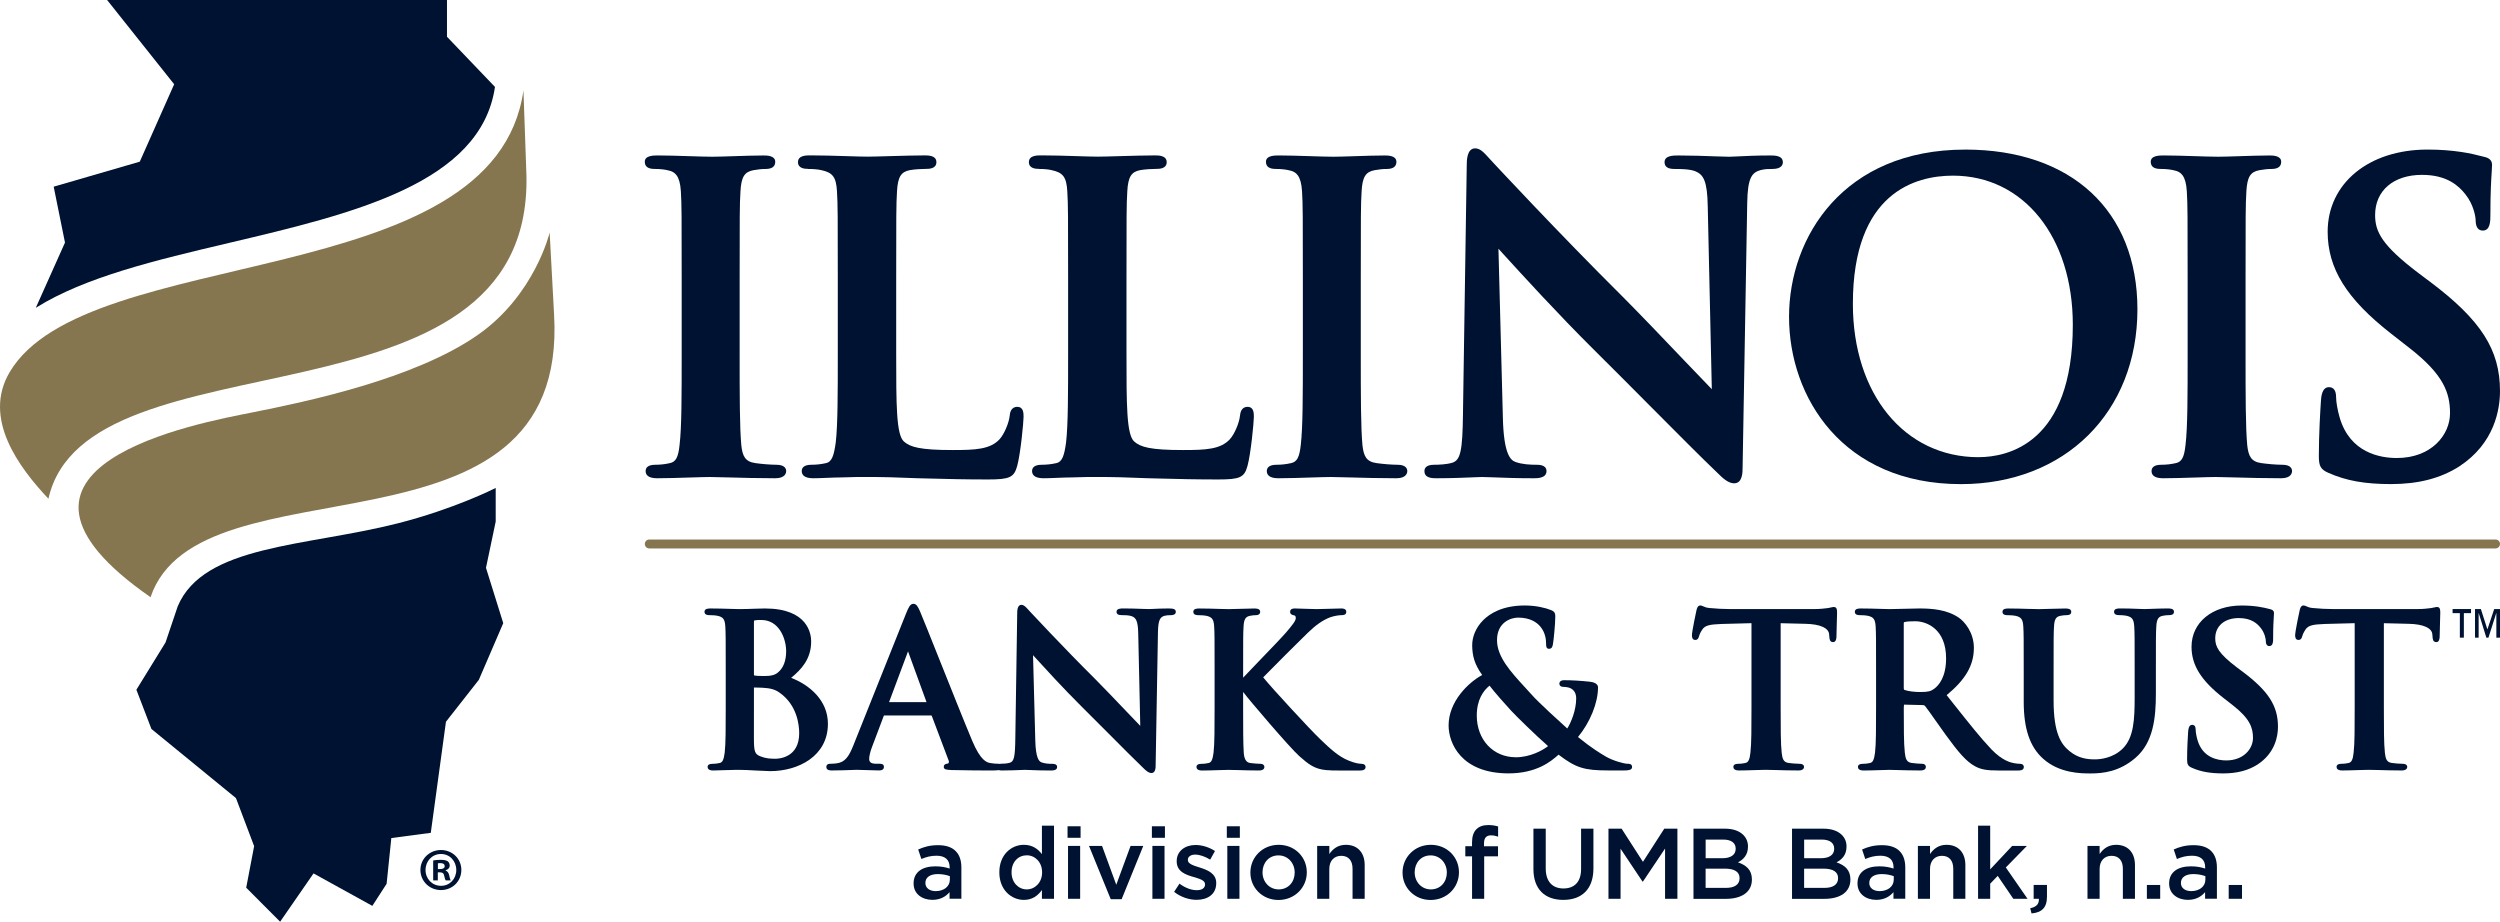 <?xml version="1.0" encoding="UTF-8"?> <svg xmlns="http://www.w3.org/2000/svg" id="Layer_2" viewBox="0 0 82.252 30.326"><defs><style>.cls-1{fill:#001231;}.cls-2{fill:#867650;}</style></defs><g id="Layer_1-2"><path class="cls-2" d="M82.251,17.897c0,.081-.066.147-.147.147H21.362c-.081,0-.147-.066-.147-.147,0-.081.066-.147.147-.147h60.743c.081,0,.147.066.147.147"></path><path class="cls-2" d="M17.321,5.79l-.099-2.816C16.273,9.68,2.852,7.974.32,12.24c-.904,1.523.297,3.131,1.273,4.169,1.259-5.621,15.896-1.979,15.728-10.618"></path><path class="cls-2" d="M18.084,7.652s-.488,2.056-2.361,3.365c-2.085,1.458-5.657,2.2-7.402,2.548-1.754.35-9.602,1.76-3.368,6.083,1.603-4.746,13.765-.792,13.277-9.295l-.146-2.702Z"></path><path class="cls-1" d="M23.353,15.694c-.136,0-.374.008-.645.016-.364.012-.777.025-1.092.025-.309,0-.374-.128-.374-.236,0-.095.055-.208.319-.208.16,0,.315-.017.475-.053.2-.04.281-.192.323-.604.069-.575.069-1.643.069-2.996v-2.427c0-2.101,0-2.479-.027-2.917-.031-.528-.207-.64-.393-.683-.128-.035-.291-.053-.475-.053-.211,0-.319-.079-.319-.236,0-.208.29-.208.429-.208.281,0,.653.012,1.013.023.307.01.594.019.78.019.154,0,.401-.008.674-.017.336-.011.718-.024,1.008-.024.106,0,.388,0,.388.208,0,.157-.107.236-.319.236-.133,0-.238.013-.397.04-.297.055-.402.224-.428.695-.027.439-.027.817-.027,2.918v2.427c0,1.353,0,2.422.055,3.011.039.353.122.541.467.587.189.027.487.054.69.054.288,0,.319.146.319.208,0,.055-.026.236-.36.236-.556,0-1.09-.015-1.518-.027-.268-.008-.488-.014-.633-.014"></path><path class="cls-1" d="M79.951,9.271l-.385-.289c-1.203-.913-1.423-1.359-1.423-1.907,0-.803.605-1.322,1.543-1.322.827,0,1.21.364,1.427.639.279.346.337.757.337.848,0,.286.128.346.236.346.25,0,.25-.321.25-.512,0-.761.027-1.177.044-1.426.007-.103.011-.176.011-.229,0-.201-.196-.245-.266-.26-.411-.111-.994-.238-1.859-.238-1.933,0-3.284,1.112-3.284,2.704,0,1.206.621,2.206,2.078,3.345l.634.496c1.094.857,1.314,1.45,1.314,2.129,0,.714-.613,1.474-1.75,1.474-.554,0-1.536-.172-1.878-1.322-.07-.24-.12-.518-.12-.676,0-.221-.08-.333-.236-.333-.233,0-.255.327-.263.451l-.003.042c-.017.26-.066,1.051-.066,1.77,0,.34.06.445.32.559.582.257,1.196.367,2.053.367.9,0,1.634-.19,2.246-.581,1.166-.761,1.341-1.881,1.341-2.481,0-1.359-.624-2.333-2.301-3.595"></path><path class="cls-1" d="M75.093,15.291c-.204,0-.501-.027-.69-.054-.344-.046-.427-.235-.467-.587-.055-.588-.055-1.657-.055-3.011v-2.427c0-2.101,0-2.479.027-2.918.027-.471.131-.64.428-.695.16-.027.265-.04.398-.04.211,0,.319-.079.319-.236,0-.208-.282-.208-.388-.208-.291,0-.672.013-1.008.024-.273.009-.52.017-.674.017-.186,0-.473-.009-.78-.019-.36-.011-.732-.023-1.013-.023-.139,0-.429,0-.429.208,0,.157.107.236.319.236.184,0,.347.018.475.053.186.042.362.154.393.683.027.438.027.817.027,2.917v2.427c0,1.353,0,2.421-.069,2.996-.043.411-.124.564-.324.604-.162.036-.313.053-.475.053-.263,0-.319.113-.319.208,0,.107.065.236.374.236.315,0,.728-.013,1.092-.025.271-.009.509-.016.645-.016.144,0,.364.006.632.014.429.012.962.027,1.519.027.334,0,.36-.181.36-.236,0-.063-.031-.208-.319-.208"></path><path class="cls-1" d="M26.03,22.301c.33-.272.658-.616.658-1.196,0-.255-.11-1.086-1.523-1.086-.107,0-.223.004-.348.009-.147.005-.313.012-.497.012-.052,0-.147-.003-.266-.007-.189-.006-.448-.014-.676-.014-.065,0-.2,0-.2.11,0,.11.125.11.165.11.107,0,.213.008.26.02.19.041.246.116.26.351.014.22.014.41.014,1.465v1.219c0,.634,0,1.181-.034,1.468-.029.21-.062.32-.164.341-.052.011-.133.027-.239.027-.105,0-.159.035-.159.103,0,.053.032.117.186.117.067,0,.145-.003.224-.007.084-.004.172-.007.255-.007.165-.007.319-.007.392-.007.1,0,.303.007.518.021.094.003.188.008.27.012.094.005.172.009.216.009.913,0,1.897-.487,1.897-1.558,0-.776-.612-1.282-1.212-1.512ZM24.804,20.482c0-.064.008-.066.024-.071.065-.013.123-.013.22-.013.595,0,.817.629.817,1.026,0,.315-.092.556-.267.698-.099.087-.226.12-.467.12-.153,0-.256-.006-.322-.022,0,0-.004-.006-.004-.027v-1.71ZM25.505,24.963c-.154,0-.307-.006-.488-.079-.187-.076-.213-.151-.213-.621l.001-1.642c.099,0,.167 0.0.288.007.255.013.409.057.55.158.588.41.651,1.073.651,1.339,0,.798-.658.839-.79.839Z"></path><path class="cls-1" d="M80.184,19.97c-.025,0-.059.007-.119.02l-.08.016c-.1.013-.251.033-.465.033h-2.742c-.218,0-.482-.013-.689-.035-.098-.008-.159-.034-.207-.056-.034-.015-.063-.028-.094-.028-.09,0-.115.106-.129.168-.011.044-.147.689-.147.808,0,.043,0,.159.11.159.093,0,.115-.09.122-.119.009-.036.035-.114.111-.227.087-.127.223-.166.633-.18l.983-.026v2.79c0,.634,0,1.181-.035,1.47-.023.225-.069.32-.163.339-.052.011-.133.027-.239.027-.105,0-.159.035-.159.103,0,.053.032.117.186.117.158,0,.365-.007.548-.013.136-.004.256-.008.324-.008.076,0,.19.003.328.007.215.006.482.014.759.014.167,0,.18-.09.18-.117,0-.031-.016-.103-.159-.103-.102,0-.251-.014-.347-.027-.166-.022-.207-.129-.229-.332-.034-.295-.034-.842-.034-1.476v-2.79l.823.02c.474.011.755.136.771.344l.007.075c.005.077.012.183.124.183.095,0,.105-.108.11-.158,0-.094.006-.272.011-.439.005-.152.01-.296.01-.365,0-.086,0-.193-.103-.193"></path><path class="cls-1" d="M34.186,5.559c.176,0,.313.014.414.039.377.08.488.23.515.696.027.438.027.817.027,2.917v2.427c0,1.262,0,2.352-.068,2.924-.057.417-.123.636-.324.676-.16.036-.315.053-.475.053-.263,0-.319.113-.319.208,0,.107.065.236.374.236.134,0,.288-.006.447-.013.168-.007.341-.014.508-.015.329-.014.635-.014.782-.014.532,0,1.018.012,1.68.041.152.003.309.008.476.012.518.014,1.106.029,1.857.029.716,0,.86-.066.963-.444.113-.41.21-1.45.21-1.612,0-.125,0-.333-.208-.333-.216,0-.24.214-.249.295-.026.242-.184.61-.333.771-.306.331-.786.355-1.541.355-1.082,0-1.399-.098-1.605-.28-.255-.219-.255-1.224-.255-2.89v-2.427c0-2.101,0-2.479.027-2.918.027-.471.131-.64.428-.695.166-.028.381-.04.522-.04.095,0,.346,0,.346-.222s-.272-.222-.388-.222c-.303,0-.751.013-1.147.024-.308.009-.583.017-.728.017-.16,0-.411-.008-.698-.017-.385-.012-.801-.025-1.171-.025-.13,0-.402,0-.402.222s.25.222.333.222"></path><path class="cls-1" d="M64.654,4.922c-3.98,0-5.793,2.853-5.793,5.503s1.769,5.503,5.655,5.503c3.419,0,5.807-2.365,5.807-5.752,0-3.242-2.172-5.255-5.669-5.255ZM65.096,15.042c-2.435,0-4.135-2.075-4.135-5.045,0-3.67,2.064-4.218,3.294-4.218,2.321,0,3.942,2.018,3.942,4.907,0,3.931-2.168,4.355-3.101,4.355Z"></path><path class="cls-1" d="M26.587,5.559c.176,0,.334.014.435.039.377.08.488.23.515.696.027.438.027.817.027,2.917v2.427c0,1.262,0,2.352-.068,2.924-.058.417-.123.636-.324.676-.16.036-.315.053-.475.053-.263,0-.319.113-.319.208,0,.107.065.236.374.236.134,0,.288-.006.447-.013.168-.007.341-.014.508-.015.329-.014.635-.014.782-.014.532,0,1.018.012,1.68.041.152.003.309.008.476.012.518.014,1.106.029,1.857.029.716,0,.86-.066.964-.444.113-.411.21-1.451.21-1.612,0-.125,0-.333-.208-.333-.217,0-.241.214-.249.295-.026.242-.184.61-.333.771-.306.331-.786.355-1.541.355-1.082,0-1.399-.098-1.605-.28-.255-.219-.255-1.224-.255-2.89v-2.427c0-2.101,0-2.479.027-2.918.027-.471.131-.64.428-.695.166-.028.382-.04.522-.04.095,0,.346,0,.346-.222s-.272-.222-.388-.222c-.303,0-.752.013-1.147.024-.308.009-.583.017-.728.017-.16,0-.411-.008-.698-.017-.385-.012-.821-.025-1.191-.025-.13,0-.402,0-.402.222s.25.222.333.222"></path><path class="cls-1" d="M66.452,25.129c-.052,0-.111-.006-.192-.021-.103-.02-.374-.074-.743-.456-.352-.37-.751-.874-1.257-1.512l-.214-.269c.627-.518.896-.986.896-1.558,0-.518-.322-.873-.492-.988-.394-.27-.879-.306-1.301-.306-.105,0-.285.005-.469.01-.191.005-.387.011-.507.011-.056,0-.155-.003-.276-.007-.199-.006-.446-.014-.672-.014-.065,0-.2,0-.2.11,0,.11.125.11.165.11.107,0,.213.008.26.02.19.041.246.116.26.351.014.22.014.41.014,1.465v1.219c0,.634,0,1.181-.034,1.468-.029.21-.062.32-.164.341-.052.011-.133.027-.239.027-.105,0-.159.035-.159.103,0,.053.032.117.186.117.165,0,.387-.007.565-.013.123-.004.227-.008.28-.008.035,0,.116.002.223.005.21.006.528.015.795.015.154,0,.186-.064.186-.117,0-.05-.034-.103-.131-.103-.082,0-.233-.014-.333-.027-.166-.022-.208-.131-.229-.339-.034-.288-.034-.839-.034-1.476l.007-.104.604.014c.047,0,.068.008.089.032.05.058.18.242.329.455.112.159.237.336.354.497.407.56.668.873.965,1.032.193.104.379.137.764.137h.658c.049,0,.18,0,.18-.117,0-.05-.034-.103-.131-.103ZM63.64,22.659c-.115.083-.194.109-.464.109-.194,0-.386-.025-.507-.065-.024-.01-.034-.015-.034-.081v-2.105c0-.043.007-.045.028-.051.077-.023.238-.026.353-.026.376,0,1.012.257,1.012,1.219,0,.622-.244.894-.389,1Z"></path><path class="cls-1" d="M57.056,15.901c.277,0,.277-.368.277-.524l.152-8.701c.014-.82.147-.996.436-1.079.154-.038.253-.038.39-.038.301,0,.346-.139.346-.222,0-.222-.27-.222-.415-.222-.461,0-.847.019-1.102.032-.116.006-.202.01-.25.01-.112,0-.279-.006-.484-.014-.332-.012-.744-.028-1.184-.028-.171,0-.457,0-.457.222,0,.147.107.222.319.222.177,0,.505,0,.693.075.266.111.395.312.409,1.153l.134,6.018c-.168-.171-.493-.512-.883-.92-.672-.705-1.509-1.582-2.049-2.122-2.11-2.095-4.251-4.402-4.272-4.424-.047-.05-.089-.096-.128-.139-.168-.185-.289-.319-.454-.319-.277,0-.277.412-.277.565l-.124,8.163c-.014,1.23-.081,1.532-.356,1.617-.198.057-.457.065-.593.065-.263,0-.319.113-.319.208,0,.236.261.236.402.236.508,0,.979-.021,1.26-.033.113-.005.193-.008.229-.008.091,0,.217.005.381.011.315.013.745.03,1.329.03.113,0,.415,0,.415-.236,0-.208-.25-.208-.333-.208-.199,0-.456-.011-.685-.091-.179-.062-.387-.283-.417-1.441l-.146-5.576c.047.051.103.113.167.184.58.637,1.786,1.962,2.983,3.149.583.577,1.22,1.218,1.829,1.831.886.891,1.723,1.732,2.238,2.223.168.168.349.332.538.332"></path><path class="cls-1" d="M60.338,19.97c-.025,0-.059.007-.119.02l-.08.016c-.1.013-.251.033-.465.033h-2.742c-.218,0-.482-.013-.689-.035-.099-.008-.159-.034-.207-.056-.034-.015-.063-.028-.094-.028-.091,0-.115.106-.129.168-.011.044-.147.689-.147.808,0,.043,0,.159.11.159.093,0,.115-.09.122-.119.009-.036.035-.114.111-.227.087-.127.223-.166.633-.18l.983-.026v2.79c0,.634,0,1.181-.035,1.47-.023.225-.069.32-.163.339-.052.011-.133.027-.239.027-.105,0-.159.035-.159.103,0,.053.032.117.186.117.158,0,.365-.007.548-.013.136-.004.256-.008.324-.008.076,0,.19.003.328.007.215.006.482.014.759.014.167,0,.18-.09.18-.117,0-.038-.021-.103-.159-.103-.102,0-.251-.014-.347-.027-.166-.022-.207-.129-.229-.332-.034-.295-.034-.842-.034-1.476v-2.79l.823.02c.474.011.755.136.771.344l.007.075c.005.077.012.183.124.183.094,0,.105-.108.11-.158,0-.094.006-.272.011-.439.005-.152.01-.296.01-.365,0-.086,0-.193-.103-.193"></path><path class="cls-1" d="M53.553,25.129c-.126,0-.497-.106-.717-.236-.165-.097-.467-.276-.919-.644.401-.488.659-1.125.659-1.635,0-.058-.036-.161-.278-.186-.302-.032-.583-.049-.836-.049-.143,0-.158.082-.158.117,0,.063.051.103.131.103.062,0,.218.009.308.092.095.082.115.199.115.283,0,.394-.169.797-.294.994-.186-.167-.952-.861-1.174-1.116-.07-.078-.141-.155-.211-.232-.476-.518-.926-1.008-.926-1.558,0-.587.454-.742.693-.742.402,0,.62.16.732.295.165.195.189.429.189.551,0,.084,0,.18.096.18.096,0,.119-.076.13-.156.022-.109.077-.664.077-.896,0-.085,0-.172-.147-.224-.177-.072-.494-.149-.856-.149-.737,0-1.154.266-1.374.489-.231.233-.361.537-.357.834.007.322.066.599.329.965-.448.239-1.105.869-1.105,1.658,0,.586.416,1.578,1.973,1.578.927,0,1.404-.399,1.644-.616.573.435.842.519,1.632.519h.533c.089,0,.255,0,.255-.11,0-.11-.101-.11-.145-.11ZM49.869,24.914c-.743,0-1.282-.577-1.282-1.372,0-.525.22-.823.42-.984.154.207.559.661.716.83.175.189.805.805,1.209,1.159-.172.139-.591.368-1.063.368Z"></path><path class="cls-1" d="M38.479,20.018c-.232,0-.425.01-.553.016-.058.003-.101.005-.125.005-.056,0-.14-.003-.243-.007-.167-.006-.374-.014-.595-.014-.085,0-.228,0-.228.11,0,.073.054.11.159.11.089,0,.254,0,.349.038.134.056.199.157.206.58l.067,3.026c-.084-.085-.249-.258-.447-.466-.337-.354-.757-.794-1.027-1.065-1.052-1.044-2.135-2.21-2.146-2.221-.023-.025-.045-.048-.064-.07-.084-.093-.145-.16-.227-.16-.138,0-.138.206-.138.282l-.062,4.1c-.007.618-.041.77-.18.813-.1.029-.23.033-.298.033-.014,0-.025.002-.038.004-.017-.002-.034-.004-.045-.004-.067,0-.171-.005-.28-.026-.097-.023-.3-.071-.576-.727-.249-.591-.716-1.763-1.092-2.705-.297-.744-.553-1.386-.626-1.554-.064-.147-.116-.25-.217-.25-.106,0-.157.11-.238.307l-1.738,4.349c-.146.365-.271.557-.55.593-.051.007-.146.014-.209.014-.108,0-.131.056-.131.103,0,.117.126.117.179.117.248,0,.5-.01.666-.016.073-.003.127-.005.151-.005.106,0,.232.005.359.01.131.005.262.01.375.01.041,0,.165,0,.165-.117,0-.103-.099-.103-.152-.103h-.104c-.202,0-.229-.08-.229-.167,0-.074.032-.232.101-.406l.375-.992c.006-.018.01-.023.017-.023h1.544c.014,0,.018.001.024.017l.555,1.47c.01.024.011.046.002.065-.008.018-.023.027-.024.029-.046.005-.14.014-.14.11,0,.09.099.095.223.102l.031.002c.555.014,1.065.014,1.31.014.101,0,.181-.001.241-.011.038.01.081.011.112.011.255,0,.491-.01.633-.016.057-.002.097-.004.115-.004.046,0,.109.003.191.006.158.007.374.015.667.015.062,0,.207,0,.207-.117,0-.103-.125-.103-.165-.103-.1,0-.229-.005-.344-.046-.09-.032-.195-.143-.21-.725l-.074-2.804c.024.026.054.059.087.096.291.32.897.985,1.497,1.581.294.291.615.614.922.922.444.446.863.867,1.121,1.113.084.084.174.166.269.166.138,0,.138-.184.138-.262l.076-4.369c.007-.413.074-.502.22-.543.077-.019.127-.019.196-.019.15,0,.172-.069.172-.11,0-.11-.135-.11-.207-.11ZM29.251,23.1l.624-1.67.608,1.67h-1.232Z"></path><path class="cls-1" d="M71.333,20.018c-.174,0-.416.009-.591.015-.095.004-.169.006-.198.006l-.02-.001c-.386-.017-.636-.02-.777-.02-.058,0-.193,0-.193.11s.124.11.165.11c.079,0,.189.007.239.02.19.041.246.116.26.351.014.22.014.41.014,1.465v.866c0,.734-.029,1.324-.388,1.684-.325.325-.753.36-.922.36-.249,0-.542-.032-.835-.273-.271-.221-.522-.577-.522-1.666v-.97c0-1.055,0-1.245.014-1.465.013-.238.066-.323.216-.35.083-.014.121-.02.193-.02.105,0,.158-.037.158-.11,0-.11-.135-.11-.2-.11-.138,0-.334.007-.507.012-.141.004-.27.009-.345.009-.089,0-.22-.004-.369-.008-.202-.006-.432-.013-.642-.013-.065,0-.2,0-.2.11s.125.11.165.11c.107,0,.213.008.26.02.19.041.246.116.26.351.014.22.014.41.014,1.465v1.011c0,.887.201,1.482.632,1.87.542.49,1.262.49,1.569.49.408,0,.945-.058,1.472-.51.593-.508.675-1.319.675-2.121v-.741c0-1.055,0-1.245.014-1.465.014-.238.066-.323.217-.351.082-.014.12-.02.192-.02.047,0,.173,0,.173-.11s-.135-.11-.193-.11"></path><path class="cls-1" d="M73.792,22.105l-.194-.145c-.605-.459-.715-.683-.715-.959,0-.404.305-.666.776-.666.416,0,.608.183.718.322.141.174.17.381.17.427,0,.143.063.173.117.173.124,0,.124-.16.124-.256,0-.382.014-.591.022-.716.003-.052.006-.088.006-.115,0-.1-.098-.121-.132-.129-.207-.056-.499-.119-.934-.119-.97,0-1.647.558-1.647,1.357,0,.605.312,1.107,1.043,1.679l.319.249c.55.431.66.729.66,1.07,0,.36-.308.742-.88.742-.279,0-.773-.087-.944-.665-.036-.121-.061-.26-.061-.34,0-.11-.039-.166-.117-.166-.116,0-.127.163-.131.225l-.002.023c-.009.144-.033.527-.033.887,0,.17.03.222.16.279.292.129.6.184,1.03.184.452,0,.82-.096,1.127-.292.585-.382.673-.944.673-1.245,0-.682-.313-1.171-1.155-1.804"></path><path class="cls-1" d="M44.793,25.129c-.073,0-.204-.017-.412-.101-.343-.133-.637-.414-.921-.686l-.054-.052c-.26-.247-1.543-1.626-1.846-2.005.281-.292,1.251-1.256,1.466-1.464.261-.255.494-.417.731-.509.124-.046.293-.073.385-.073.038,0,.152,0,.152-.11,0-.05-.029-.11-.166-.11-.107,0-.257.005-.407.011-.148.005-.296.01-.403.01-.099,0-.252-.006-.396-.011-.128-.005-.248-.01-.317-.01-.043,0-.159,0-.159.11,0,.088.08.105.128.116.028.005.059.018.059.092,0,.094-.142.261-.306.455l-.029.033c-.12.14-.53.567-.893.943-.211.219-.396.412-.505.528v-.22c0-1.055,0-1.245.014-1.465.013-.238.066-.323.217-.351.082-.014.12-.02.185-.02.131,0,.145-.077.145-.11,0-.11-.135-.11-.193-.11-.129,0-.319.007-.488.012-.143.005-.274.009-.35.009-.066,0-.177-.003-.308-.007-.196-.006-.441-.014-.661-.014-.065,0-.2,0-.2.11s.125.11.166.11c.106,0,.213.008.26.02.19.041.246.116.26.351.014.22.014.41.014,1.465v1.219c0,.634,0,1.181-.034,1.468-.029.21-.062.321-.164.341-.052.011-.133.027-.239.027-.105,0-.159.035-.159.103,0,.053.032.117.186.117.158,0,.366-.007.549-.013.136-.004.256-.008.324-.008.069,0,.18.003.313.007.201.006.451.013.684.013.162,0,.179-.082.179-.117,0-.048-.036-.103-.138-.103-.088,0-.238-.014-.332-.027-.081-.013-.19-.061-.209-.33-.021-.296-.021-.844-.021-1.478v-.531l.024.033c.144.198,1.51,1.802,1.821,2.078.307.271.499.426.886.462.147.014.274.014.482.014h.602c.08,0,.214,0,.214-.117,0-.024-.01-.103-.138-.103"></path><path class="cls-1" d="M45.983,15.291c-.204,0-.501-.027-.69-.054-.344-.046-.427-.235-.467-.587-.055-.588-.055-1.657-.055-3.011v-2.427c0-2.101,0-2.479.027-2.918.027-.471.131-.64.428-.695.159-.027.265-.04.398-.04.211,0,.319-.079.319-.236,0-.208-.282-.208-.388-.208-.291,0-.672.013-1.008.024-.273.009-.52.017-.674.017-.186,0-.473-.009-.78-.019-.359-.011-.732-.023-1.013-.023-.139,0-.429,0-.429.208,0,.157.107.236.319.236.184,0,.346.018.475.053.186.042.362.154.393.683.027.438.027.817.027,2.917v2.427c0,1.353,0,2.421-.068,2.996-.043.411-.124.564-.324.604-.162.036-.313.053-.475.053-.263,0-.319.113-.319.208,0,.107.065.236.374.236.315,0,.728-.013,1.092-.025.271-.009.509-.016.645-.016.144,0,.364.006.632.014.429.012.962.027,1.519.027.334,0,.36-.181.36-.236,0-.063-.031-.208-.319-.208"></path><path class="cls-1" d="M16.309,17.156v-1.102c-.001.001-.002.001-.003.001-.032.019-1.381.698-3.226,1.165-3.03.768-6.382.701-7.233,2.729l-.401,1.188-.959,1.556.495,1.291,2.781,2.274.598,1.581-.261,1.367,1.116,1.119,1.099-1.589,1.935,1.068.47-.727.155-1.505,1.298-.171.499-3.655,1.082-1.379.803-1.865-.568-1.82.321-1.529Z"></path><path class="cls-1" d="M7.536,7.992c4.074-.962,8.285-1.957,8.749-5.132l-1.579-1.651V0H3.524l2.206,2.772-1.131,2.547-2.833.823.372,1.839-.961,2.147c1.622-1.017,3.943-1.566,6.358-2.136"></path><polygon class="cls-1" points="82.061 20.038 81.84 20.702 81.835 20.702 81.623 20.038 81.43 20.038 81.43 20.979 81.549 20.979 81.549 20.173 81.553 20.173 81.803 20.979 81.872 20.979 82.128 20.173 82.132 20.173 82.132 20.979 82.252 20.979 82.252 20.038 82.061 20.038"></polygon><polygon class="cls-1" points="80.692 20.173 80.931 20.173 80.931 20.979 81.063 20.979 81.063 20.173 81.299 20.173 81.299 20.038 80.692 20.038 80.692 20.173"></polygon><path class="cls-1" d="M15.179,28.621c0,.372-.292.663-.672.663-.375,0-.675-.291-.675-.663,0-.364.3-.655.675-.655.38,0,.672.291.672.655ZM14,28.621c0,.292.216.523.512.523.288,0,.5-.231.5-.52,0-.292-.212-.527-.504-.527-.292,0-.507.235-.507.523ZM14.404,28.965h-.152v-.655c.06-.013.144-.021.252-.021.124,0,.18.021.228.048.036.028.064.08.064.145,0,.071-.056.128-.136.151v.008c.063.024.1.072.12.16.02.1.032.14.048.164h-.164c-.02-.024-.032-.084-.052-.16-.012-.071-.052-.104-.136-.104h-.072v.264ZM14.407,28.593h.072c.084,0,.152-.027.152-.096,0-.06-.044-.1-.14-.1-.04,0-.068.004-.084.008v.188Z"></path><path class="cls-1" d="M30.058,29.071v-.007c0-.376.293-.561.718-.561.194,0,.333.03.468.073v-.043c0-.247-.152-.379-.432-.379-.194,0-.339.042-.498.108l-.105-.313c.191-.085.379-.142.656-.142.261,0,.455.069.577.194.128.126.188.311.188.537v1.032h-.389v-.218c-.119.142-.3.254-.567.254-.326,0-.616-.188-.616-.537ZM31.251,28.946v-.119c-.102-.039-.237-.069-.396-.069-.257,0-.409.109-.409.29v.007c0,.168.148.264.339.264.264,0,.465-.151.465-.372Z"></path><path class="cls-1" d="M32.879,28.704v-.007c0-.576.392-.902.807-.902.287,0,.468.142.594.307v-.937h.398v2.406h-.398v-.29c-.129.181-.31.326-.594.326-.408,0-.807-.326-.807-.903ZM34.286,28.704v-.007c0-.336-.237-.557-.504-.557-.273,0-.501.211-.501.557v.007c0,.336.231.558.501.558.267,0,.504-.225.504-.558Z"></path><path class="cls-1" d="M35.123,27.185h.429v.379h-.429v-.379ZM35.139,27.831h.399v1.74h-.399v-1.74Z"></path><path class="cls-1" d="M35.83,27.831h.428l.468,1.278.471-1.278h.418l-.712,1.753h-.359l-.715-1.753Z"></path><path class="cls-1" d="M37.898,27.185h.429v.379h-.429v-.379ZM37.915,27.831h.399v1.74h-.399v-1.74Z"></path><path class="cls-1" d="M38.628,29.344l.178-.271c.191.142.393.215.57.215.171,0,.271-.073.271-.188v-.007c0-.135-.185-.181-.389-.243-.257-.073-.544-.179-.544-.511v-.007c0-.33.274-.531.62-.531.218,0,.455.076.64.198l-.158.283c-.168-.102-.346-.165-.491-.165-.155,0-.244.073-.244.172v.007c0,.128.188.181.393.247.254.079.541.194.541.508v.006c0,.366-.284.548-.646.548-.247,0-.521-.09-.738-.261Z"></path><path class="cls-1" d="M40.363,27.185h.429v.379h-.429v-.379ZM40.38,27.831h.399v1.74h-.399v-1.74Z"></path><path class="cls-1" d="M41.139,28.711v-.007c0-.497.396-.909.93-.909.534,0,.926.405.926.902v.007c0,.494-.396.906-.933.906-.531,0-.923-.405-.923-.899ZM42.596,28.711v-.007c0-.307-.221-.561-.534-.561-.32,0-.524.251-.524.554v.007c0,.304.221.558.531.558.323,0,.527-.251.527-.551Z"></path><path class="cls-1" d="M43.337,27.831h.399v.267c.112-.161.273-.303.543-.303.393,0,.62.264.62.665v1.111h-.399v-.989c0-.27-.135-.425-.373-.425-.23,0-.392.161-.392.432v.982h-.399v-1.74Z"></path><path class="cls-1" d="M46.145,28.711v-.007c0-.497.396-.909.93-.909.534,0,.926.405.926.902v.007c0,.494-.396.906-.933.906-.531,0-.923-.405-.923-.899ZM47.602,28.711v-.007c0-.307-.221-.561-.534-.561-.32,0-.524.251-.524.554v.007c0,.304.221.558.531.558.323,0,.527-.251.527-.551Z"></path><path class="cls-1" d="M48.431,28.174h-.221v-.333h.221v-.129c0-.19.05-.336.142-.428.093-.093.221-.139.393-.139.138,0,.234.02.323.046v.336c-.079-.026-.148-.043-.234-.043-.151,0-.23.083-.23.264v.096h.461v.33h-.455v1.397h-.399v-1.397Z"></path><path class="cls-1" d="M50.451,28.592v-1.328h.405v1.312c0,.428.221.655.583.655.359,0,.58-.214.58-.64v-1.328h.406v1.309c0,.689-.389,1.035-.992,1.035-.6,0-.982-.346-.982-1.016Z"></path><path class="cls-1" d="M52.92,27.264h.432l.702,1.091.702-1.091h.432v2.308h-.406v-1.654l-.728,1.087h-.014l-.722-1.081v1.648h-.398v-2.308Z"></path><path class="cls-1" d="M55.717,27.264h1.035c.264,0,.471.073.603.205.102.102.155.227.155.382v.007c0,.276-.158.425-.329.514.27.093.458.247.458.561v.007c0,.412-.34.633-.854.633h-1.068v-2.308ZM57.105,27.917c0-.182-.145-.294-.405-.294h-.583v.613h.554c.26,0,.435-.103.435-.313v-.006ZM56.759,28.579h-.643v.633h.672c.277,0,.445-.108.445-.316v-.007c0-.194-.155-.31-.475-.31Z"></path><path class="cls-1" d="M58.959,27.264h1.035c.264,0,.471.073.603.205.103.102.155.227.155.382v.007c0,.276-.158.425-.33.514.271.093.458.247.458.561v.007c0,.412-.339.633-.854.633h-1.067v-2.308ZM60.346,27.917c0-.182-.145-.294-.405-.294h-.583v.613h.554c.261,0,.435-.103.435-.313v-.006ZM60,28.579h-.643v.633h.672c.277,0,.445-.108.445-.316v-.007c0-.194-.155-.31-.475-.31Z"></path><path class="cls-1" d="M61.113,29.071v-.007c0-.376.293-.561.718-.561.194,0,.333.03.468.073v-.043c0-.247-.152-.379-.432-.379-.194,0-.339.042-.498.108l-.105-.313c.191-.085.379-.142.656-.142.261,0,.455.069.577.194.128.126.188.311.188.537v1.032h-.389v-.218c-.119.142-.3.254-.567.254-.326,0-.616-.188-.616-.537ZM62.306,28.946v-.119c-.102-.039-.237-.069-.396-.069-.257,0-.409.109-.409.29v.007c0,.168.148.264.339.264.264,0,.465-.151.465-.372Z"></path><path class="cls-1" d="M63.1,27.831h.399v.267c.112-.161.273-.303.544-.303.392,0,.619.264.619.665v1.111h-.398v-.989c0-.27-.135-.425-.373-.425-.231,0-.392.161-.392.432v.982h-.399v-1.74Z"></path><path class="cls-1" d="M65.08,27.165h.399v1.438l.722-.771h.484l-.692.708.715,1.032h-.468l-.514-.755-.247.257v.498h-.399v-2.406Z"></path><path class="cls-1" d="M66.796,29.881c.201-.039.297-.142.284-.31h-.171v-.455h.438v.386c0,.366-.175.521-.508.551l-.043-.172Z"></path><path class="cls-1" d="M68.68,27.831h.399v.267c.112-.161.273-.303.544-.303.392,0,.619.264.619.665v1.111h-.398v-.989c0-.27-.135-.425-.373-.425-.231,0-.392.161-.392.432v.982h-.399v-1.74Z"></path><path class="cls-1" d="M70.634,29.116h.438v.455h-.438v-.455Z"></path><path class="cls-1" d="M71.366,29.071v-.007c0-.376.293-.561.718-.561.194,0,.333.03.468.073v-.043c0-.247-.152-.379-.432-.379-.194,0-.339.042-.498.108l-.105-.313c.191-.085.379-.142.656-.142.261,0,.455.069.577.194.128.126.188.311.188.537v1.032h-.389v-.218c-.119.142-.3.254-.567.254-.326,0-.616-.188-.616-.537ZM72.559,28.946v-.119c-.102-.039-.237-.069-.396-.069-.257,0-.409.109-.409.29v.007c0,.168.148.264.339.264.264,0,.465-.151.465-.372Z"></path><path class="cls-1" d="M73.326,29.116h.438v.455h-.438v-.455Z"></path></g></svg> 